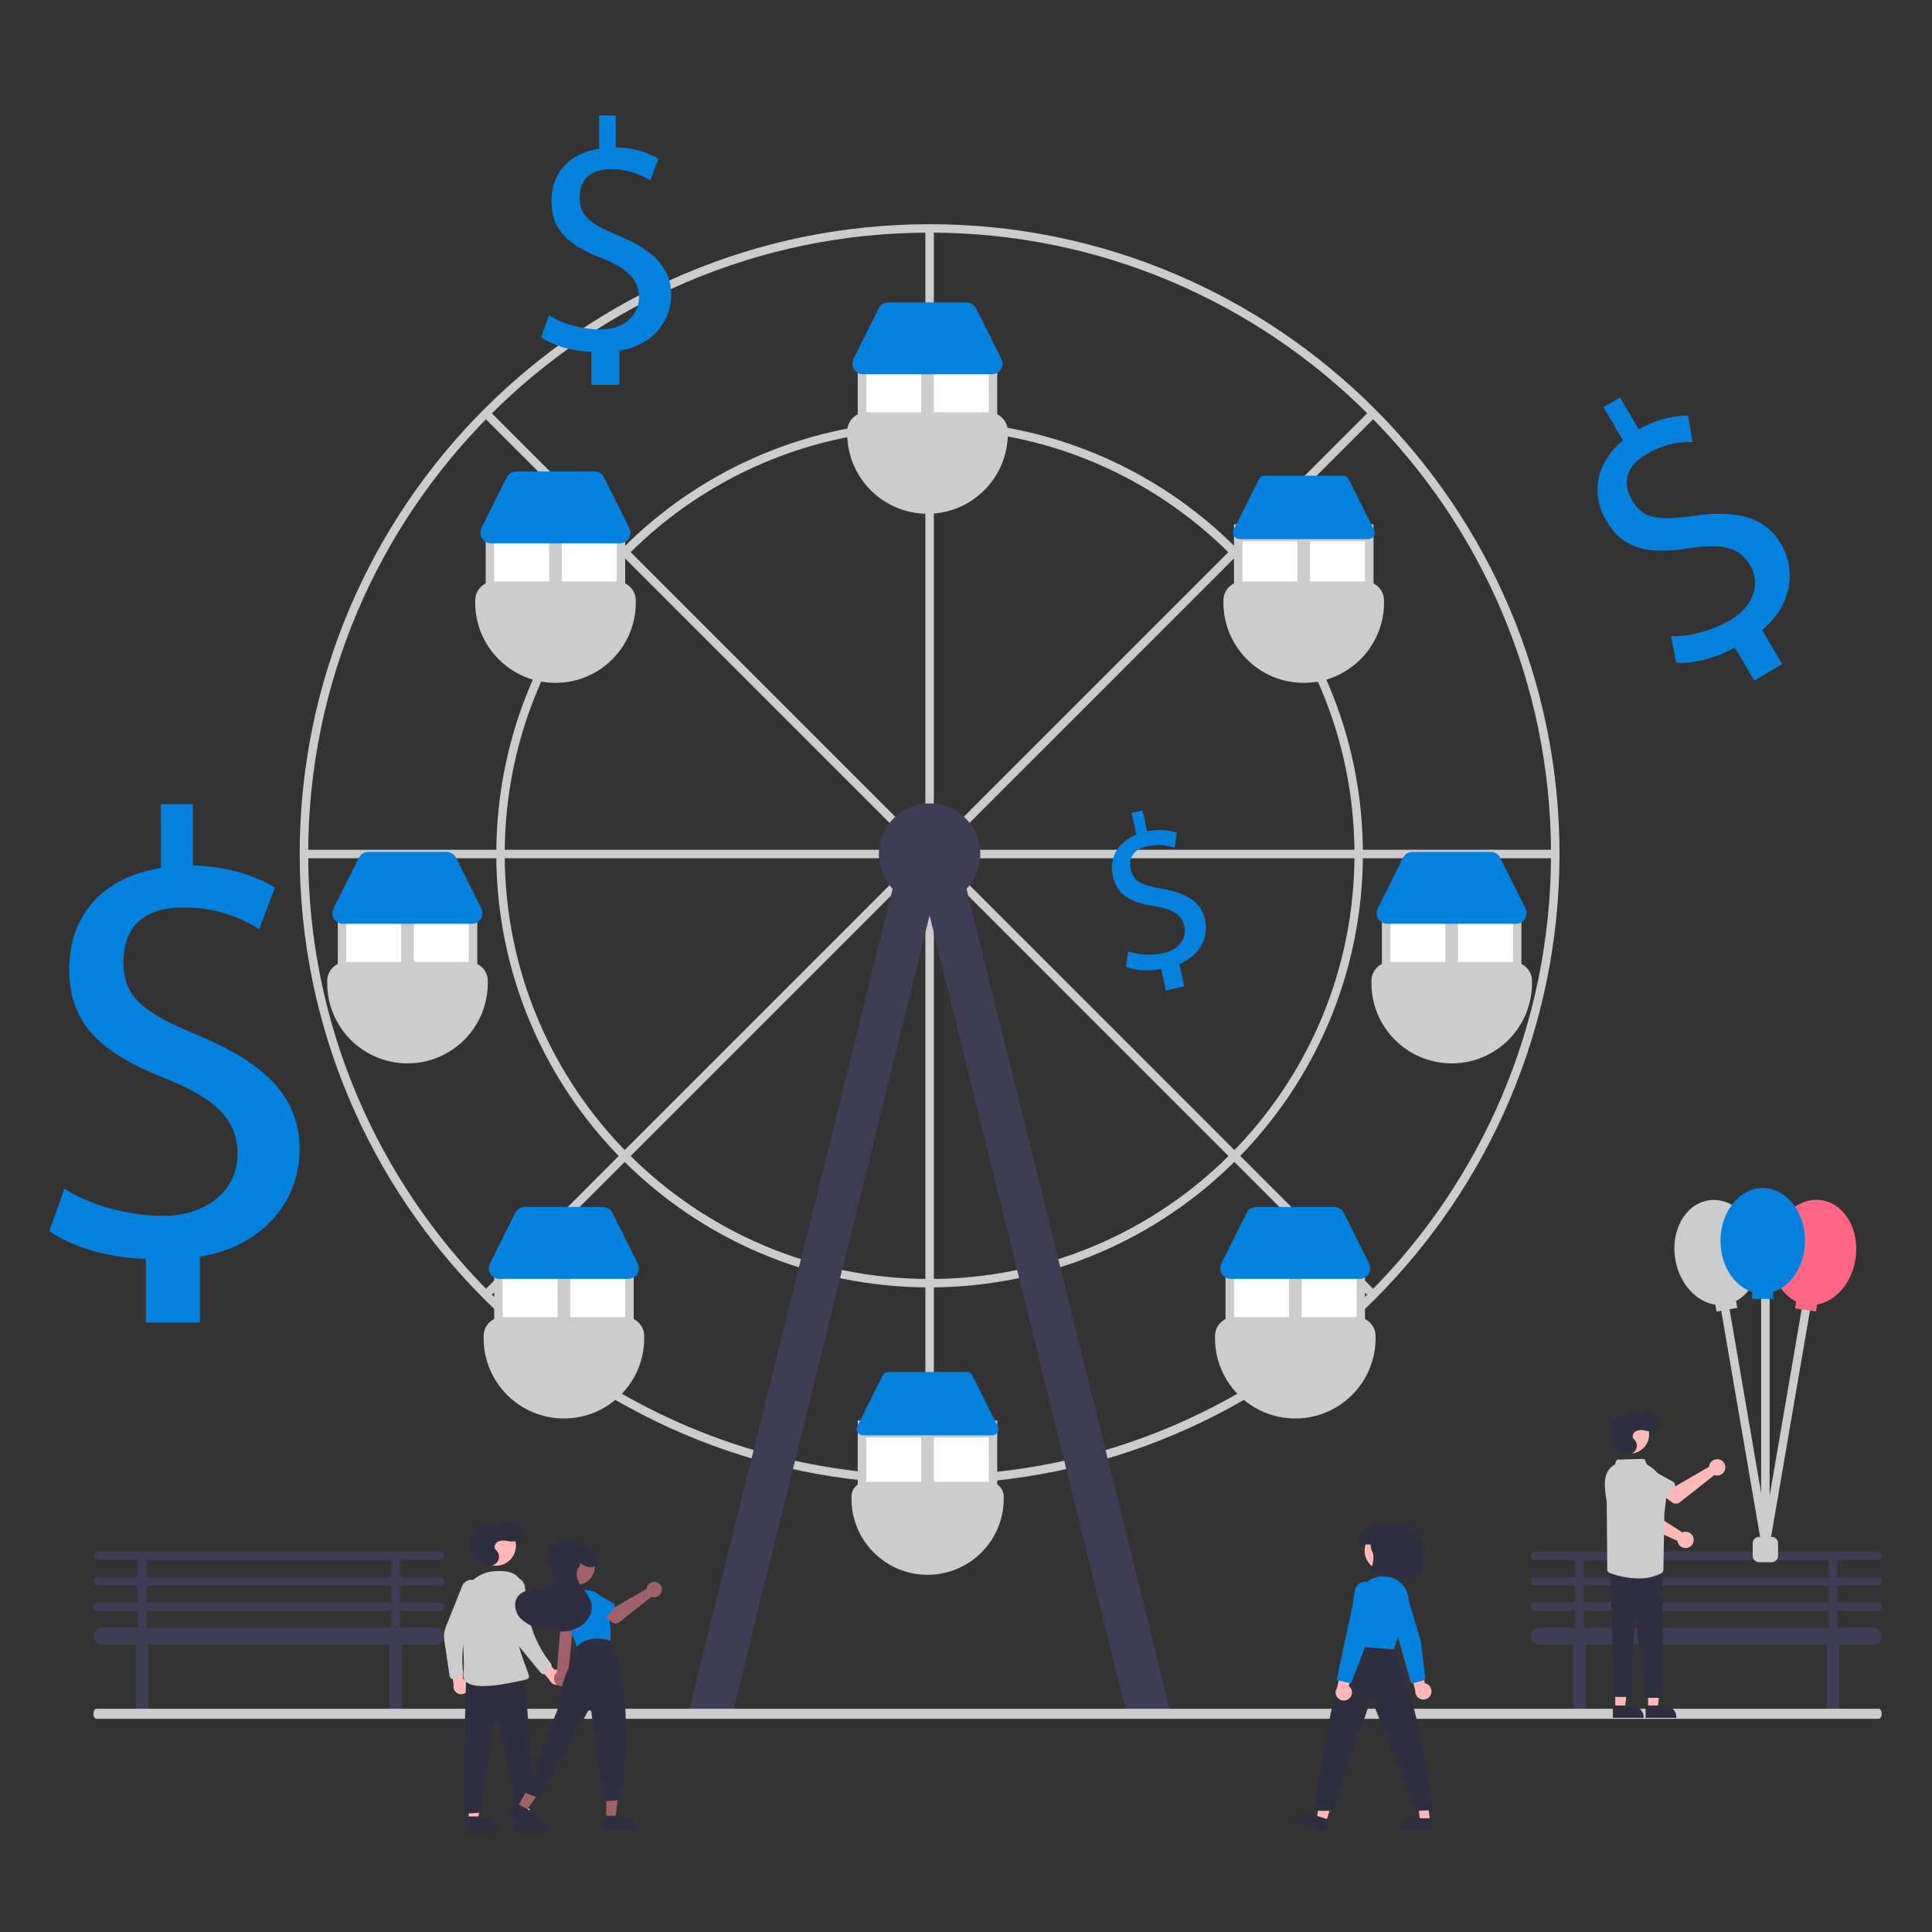 <?xml version="1.0" encoding="UTF-8"?>
<svg id="Layer_1" data-name="Layer 1" xmlns="http://www.w3.org/2000/svg" width="250" height="250" viewBox="0 0 250 250">
  <rect x="0" y="0" width="250" height="250" fill="#333333" stroke="none"/>
  <defs>
    <style>
      .cls-1 {
        fill: #ccc;
      }

      .cls-1, .cls-2, .cls-3, .cls-4, .cls-5, .cls-6, .cls-7, .cls-8, .cls-9 {
        stroke-width: 0px;
      }

      .cls-2 {
        fill: #a0616a;
      }

      .cls-3 {
        fill: #3f3d56;
      }

      .cls-4 {
        fill: #ffb8b8;
      }

      .cls-5 {
        fill: #2f2e41;
      }

      .cls-6 {
        fill: #0481dc;
      }

      .cls-7 {
        fill: #6c63ff;
      }

      .cls-8 {
        fill: #fff;
      }

      .cls-9 {
        fill: #ff6584;
      }
    </style>
  </defs>
  <path class="cls-1" d="M120.29,192.03c-44.94,0-81.51-36.56-81.51-81.51S75.35,29.01,120.29,29.01s81.51,36.56,81.51,81.51-36.56,81.51-81.51,81.51ZM120.29,30.1c-44.34,0-80.41,36.07-80.41,80.41s36.07,80.41,80.41,80.41,80.41-36.07,80.41-80.41S164.63,30.1,120.29,30.1h0Z"/>
  <path class="cls-1" d="M120.29,104.5c-.3,0-.55-.24-.55-.55V29.56c0-.3.24-.55.55-.55s.55.24.55.55v74.4c0,.3-.24.55-.55.55Z"/>
  <path class="cls-1" d="M201.25,111.06h-74.4c-.3,0-.55-.24-.55-.55s.24-.55.55-.55h74.4c.3,0,.55.24.55.55s-.24.55-.55.55Z"/>
  <path class="cls-1" d="M113.73,111.06H39.36c-.3,0-.55-.24-.55-.55s.24-.55.55-.55h74.36c.3,0,.55.24.55.55s-.24.55-.55.55Z"/>
  <path class="cls-1" d="M120.29,192.03c-.3,0-.55-.24-.55-.55v-74.4c0-.3.24-.55.55-.55s.55.24.55.55v74.4c0,.3-.24.55-.55.55Z"/>
  <path class="cls-1" d="M125.11,106.62c-.3,0-.55-.25-.55-.55,0-.15.06-.28.16-.39l52.37-52.38c.21-.21.56-.21.77,0s.21.56,0,.77h0l-52.37,52.38c-.1.1-.24.16-.39.16Z"/>
  <path class="cls-1" d="M115.47,106.62c-.15,0-.28-.06-.39-.16l-52.38-52.38c-.21-.21-.21-.56,0-.77s.56-.21.77,0l52.38,52.38c.21.21.21.56,0,.77-.1.1-.24.16-.39.16h0Z"/>
  <path class="cls-1" d="M177.49,167.89c-.15,0-.28-.06-.39-.16l-52.37-52.38c-.21-.21-.21-.56,0-.77s.56-.21.77,0h0l52.37,52.38c.21.21.21.56,0,.77-.1.1-.24.16-.39.16h0Z"/>
  <path class="cls-1" d="M63.09,167.89c-.3,0-.55-.25-.55-.55,0-.15.06-.28.16-.39l52.38-52.38c.21-.21.56-.21.77,0s.21.56,0,.77l-52.38,52.38c-.1.1-.24.16-.39.16Z"/>
  <path class="cls-1" d="M120.29,166.59c-30.97,0-56.07-25.1-56.07-56.07s25.1-56.07,56.07-56.07,56.07,25.1,56.07,56.07c-.03,30.95-25.12,56.04-56.07,56.07ZM120.29,55.54c-30.36,0-54.98,24.61-54.98,54.98s24.61,54.98,54.98,54.98,54.98-24.61,54.98-54.98c-.03-30.35-24.63-54.94-54.98-54.98Z"/>
  <circle class="cls-3" cx="120.29" cy="110.52" r="6.56"/>
  <polygon class="cls-3" points="94.88 221.4 89.11 221.57 117.26 107.95 122.49 109.55 94.88 221.4"/>
  <polygon class="cls-3" points="145.7 221.4 151.47 221.57 123.32 107.95 118.09 109.55 145.7 221.4"/>
  <rect class="cls-1" x="110.99" y="45.97" width="18.05" height="9.85"/>
  <rect class="cls-8" x="112.09" y="48.16" width="7.11" height="7.66"/>
  <rect class="cls-8" x="120.84" y="48.16" width="7.11" height="7.66"/>
  <path class="cls-1" d="M120.02,66.48c-5.74,0-10.39-4.66-10.39-10.39v-.27c0-1.36,1.1-2.46,2.46-2.46h15.86c1.36,0,2.46,1.1,2.46,2.46v.27c0,5.74-4.66,10.39-10.39,10.39Z"/>
  <path class="cls-6" d="M128.37,48.43h-16.7c-.76,0-1.37-.61-1.37-1.37,0-.21.05-.42.14-.61l3.28-6.56c.23-.46.7-.76,1.22-.76h10.14c.52,0,.99.29,1.22.76l3.28,6.56c.34.68.06,1.5-.61,1.83-.19.1-.4.14-.61.14Z"/>
  <rect class="cls-1" x="159.68" y="67.85" width="18.05" height="9.85"/>
  <rect class="cls-8" x="160.77" y="70.04" width="7.11" height="7.66"/>
  <rect class="cls-8" x="169.52" y="70.04" width="7.11" height="7.66"/>
  <path class="cls-1" d="M168.7,88.36c-5.74,0-10.39-4.66-10.39-10.39v-.27c0-1.36,1.1-2.46,2.46-2.46h15.86c1.36,0,2.46,1.1,2.46,2.46v.27c0,5.74-4.66,10.39-10.39,10.39Z"/>
  <path class="cls-6" d="M163.64,61.56c-.31,0-.6.17-.73.45l-3.28,6.56c-.2.41-.04.9.37,1.1.11.06.24.09.37.09h16.7c.45,0,.82-.37.82-.82,0-.13-.03-.25-.09-.37l-3.28-6.56c-.14-.28-.42-.45-.73-.45h-10.14Z"/>
  <rect class="cls-1" x="178.82" y="117.08" width="18.05" height="9.85"/>
  <rect class="cls-8" x="179.92" y="119.27" width="7.11" height="7.66"/>
  <rect class="cls-8" x="188.67" y="119.27" width="7.11" height="7.66"/>
  <path class="cls-1" d="M187.85,137.6c-5.74,0-10.39-4.66-10.39-10.39v-.27c0-1.36,1.1-2.46,2.46-2.46h15.86c1.36,0,2.46,1.1,2.46,2.46v.27c0,5.74-4.66,10.39-10.39,10.39Z"/>
  <path class="cls-6" d="M196.2,119.54h-16.7c-.76,0-1.37-.61-1.37-1.37,0-.21.05-.42.14-.61l3.28-6.56c.23-.46.7-.76,1.22-.76h10.14c.52,0,.99.29,1.22.76l3.28,6.56c.34.68.06,1.5-.61,1.83-.19.1-.4.14-.61.14Z"/>
  <rect class="cls-1" x="158.58" y="163.03" width="18.05" height="9.85"/>
  <rect class="cls-8" x="159.68" y="165.22" width="7.11" height="7.66"/>
  <rect class="cls-8" x="168.43" y="165.22" width="7.11" height="7.66"/>
  <path class="cls-1" d="M167.61,183.55c-5.74,0-10.39-4.66-10.39-10.39v-.27c0-1.36,1.1-2.46,2.46-2.46h15.86c1.36,0,2.46,1.1,2.46,2.46v.27c0,5.74-4.66,10.39-10.39,10.39Z"/>
  <path class="cls-6" d="M175.96,165.49h-16.7c-.76,0-1.37-.61-1.37-1.37,0-.21.05-.42.14-.61l3.28-6.56c.23-.46.7-.76,1.22-.76h10.14c.52,0,.99.29,1.22.76l3.28,6.56c.34.68.06,1.5-.61,1.83-.19.1-.4.14-.61.14Z"/>
  <rect class="cls-1" x="62.85" y="67.85" width="18.05" height="9.85"/>
  <rect class="cls-8" x="72.7" y="70.04" width="7.11" height="7.66"/>
  <rect class="cls-8" x="63.95" y="70.04" width="7.11" height="7.66"/>
  <path class="cls-1" d="M71.88,88.36c-5.74,0-10.39-4.66-10.39-10.39v-.27c0-1.36,1.1-2.46,2.46-2.46h15.86c1.36,0,2.46,1.1,2.46,2.46v.27c0,5.74-4.66,10.39-10.39,10.39Z"/>
  <path class="cls-6" d="M80.23,70.31h-16.7c-.76,0-1.37-.61-1.37-1.37,0-.21.05-.42.14-.61l3.28-6.56c.23-.46.7-.76,1.22-.76h10.14c.52,0,.99.29,1.22.76l3.28,6.56c.34.68.06,1.5-.61,1.83-.19.1-.4.14-.61.14Z"/>
  <rect class="cls-1" x="43.71" y="117.08" width="18.05" height="9.85"/>
  <rect class="cls-8" x="53.55" y="119.27" width="7.11" height="7.66"/>
  <rect class="cls-8" x="44.8" y="119.27" width="7.11" height="7.66"/>
  <path class="cls-1" d="M52.73,137.6c-5.74,0-10.39-4.66-10.39-10.39v-.27c0-1.36,1.1-2.46,2.46-2.46h15.86c1.36,0,2.46,1.1,2.46,2.46v.27c0,5.74-4.66,10.39-10.39,10.39Z"/>
  <path class="cls-6" d="M61.08,119.54h-16.7c-.76,0-1.37-.61-1.37-1.37,0-.21.05-.42.14-.61l3.28-6.56c.23-.46.7-.76,1.22-.76h10.14c.52,0,.99.29,1.22.76l3.28,6.56c.34.68.06,1.5-.61,1.83-.19.1-.4.14-.61.14Z"/>
  <rect class="cls-1" x="63.95" y="163.03" width="18.05" height="9.85"/>
  <rect class="cls-8" x="73.79" y="165.22" width="7.11" height="7.66"/>
  <rect class="cls-8" x="65.04" y="165.22" width="7.11" height="7.66"/>
  <path class="cls-1" d="M72.97,183.55c-5.74,0-10.39-4.66-10.39-10.39v-.27c0-1.36,1.1-2.46,2.46-2.46h15.86c1.36,0,2.46,1.1,2.46,2.46v.27c0,5.74-4.66,10.39-10.39,10.39Z"/>
  <path class="cls-6" d="M81.32,165.49h-16.7c-.76,0-1.37-.61-1.37-1.37,0-.21.05-.42.14-.61l3.28-6.56c.23-.46.7-.76,1.22-.76h10.14c.52,0,.99.29,1.22.76l3.28,6.56c.34.68.06,1.5-.61,1.83-.19.1-.4.14-.61.14Z"/>
  <rect class="cls-1" x="110.99" y="183.82" width="18.05" height="9.85"/>
  <rect class="cls-8" x="112.09" y="186.01" width="7.11" height="7.66"/>
  <rect class="cls-8" x="120.84" y="186.01" width="7.11" height="7.66"/>
  <path class="cls-1" d="M112.09,191.75c-1.06,0-1.91.86-1.91,1.91v.27c0,5.44,4.41,9.85,9.85,9.85s9.85-4.41,9.85-9.85v-.27c0-1.06-.86-1.91-1.91-1.91h-15.86Z"/>
  <path class="cls-6" d="M114.95,177.53c-.31,0-.6.17-.73.45l-3.28,6.56c-.2.41-.04.9.37,1.1.11.06.24.09.37.09h16.7c.45,0,.82-.37.82-.82,0-.13-.03-.25-.09-.37l-3.28-6.56c-.14-.28-.42-.45-.73-.45h-10.14Z"/>
  <path class="cls-3" d="M242.94,205.15c.3,0,.55-.24.55-.55s-.24-.55-.55-.55h-5.2v-2.19h5.2c.3,0,.55-.24.55-.55s-.24-.55-.55-.55h-44.31c-.3,0-.55.24-.55.55s.24.55.55.55h5.2v2.19h-5.2c-.3,0-.55.24-.55.55s.24.55.55.55h5.2v2.19h-5.2c-.3,0-.55.24-.55.55s.24.55.55.55h5.2v2.19h-4.65c-.6,0-1.09.49-1.09,1.09s.49,1.09,1.09,1.09h4.43c-.03.09-.05.18-.05.27v7.66c0,.45.37.82.82.82s.82-.37.82-.82v-7.66c0-.09-.02-.19-.05-.27h31.28c-.03.09-.05.18-.05.27v7.66c0,.45.37.82.82.82s.82-.37.82-.82v-7.66c0-.09-.02-.19-.05-.27h4.43c.6,0,1.09-.49,1.09-1.09s-.49-1.09-1.09-1.09h-4.65v-2.19h5.2c.3,0,.55-.24.55-.55s-.24-.55-.55-.55h-5.2v-2.19h5.2ZM204.92,201.87h31.73v2.19h-31.73v-2.19ZM236.65,210.63h-31.73v-2.19h31.73v2.19ZM236.65,207.34h-31.73v-2.19h31.73v2.19Z"/>
  <path class="cls-3" d="M56.95,205.15c.3,0,.55-.24.55-.55s-.24-.55-.55-.55h-5.2v-2.19h5.2c.3,0,.55-.24.55-.55s-.24-.55-.55-.55H12.64c-.3,0-.55.24-.55.55s.24.55.55.55h5.2v2.19h-5.2c-.3,0-.55.24-.55.55s.24.55.55.55h5.2v2.19h-5.2c-.3,0-.55.24-.55.55s.24.55.55.55h5.2v2.19h-4.65c-.6,0-1.09.49-1.09,1.09s.49,1.09,1.09,1.09h4.43c-.03.09-.05.18-.05.27v7.66c0,.45.37.82.82.82s.82-.37.82-.82v-7.66c0-.09-.02-.19-.05-.27h31.28c-.03.09-.05.18-.05.27v7.66c0,.45.37.82.82.82s.82-.37.82-.82v-7.66c0-.09-.02-.19-.05-.27h4.43c.6,0,1.09-.49,1.09-1.09s-.49-1.09-1.09-1.09h-4.65v-2.19h5.2c.3,0,.55-.24.55-.55s-.24-.55-.55-.55h-5.2v-2.19h5.2ZM18.93,201.87h31.73v2.19h-31.73v-2.19ZM50.66,210.63h-31.73v-2.19h31.73v2.19ZM50.66,207.34h-31.73v-2.19h31.73v2.19Z"/>
  <path class="cls-1" d="M229.26,202.15h-1.64c-.45,0-.82-.37-.82-.82v-1.64c0-.45.37-.82.82-.82h1.64c.45,0,.82.37.82.82v1.64c0,.45-.37.82-.82.82Z"/>
  <path class="cls-1" d="M228.47,200.34s-.06,0-.09,0c-.3-.05-.5-.33-.45-.63,0,0,0,0,0,0l5.41-31.48c.05-.3.34-.5.63-.44.3.05.49.33.44.63l-5.41,31.48c-.05.26-.27.45-.54.45Z"/>
  <path class="cls-1" d="M228.47,200.34c-.27,0-.49-.19-.54-.45l-5.41-31.48c-.05-.3.15-.58.45-.63s.58.15.63.45h0l5.41,31.48c.05.3-.15.58-.45.63,0,0,0,0,0,0-.03,0-.06,0-.09,0Z"/>
  <path class="cls-9" d="M240.12,162.83c.53-3.74-1.47-7.11-4.46-7.53-2.99-.42-5.84,2.26-6.37,6-.44,3.15.91,6.03,3.13,7.12l-.13.9,2.71.38.13-.9c2.44-.42,4.54-2.82,4.98-5.97Z"/>
  <path class="cls-1" d="M227.56,161.13c-.65-3.72-3.58-6.31-6.56-5.79-2.97.52-4.86,3.95-4.21,7.67.55,3.13,2.72,5.46,5.17,5.81l.16.89,2.69-.47-.16-.89c2.19-1.15,3.45-4.08,2.9-7.21Z"/>
  <path class="cls-1" d="M228.44,199.68c-.3,0-.55-.24-.55-.55v-32.36c0-.3.24-.55.55-.55s.55.24.55.55v32.36c0,.3-.24.55-.55.55Z"/>
  <path class="cls-6" d="M233.57,160.56c0-3.77-2.45-6.83-5.47-6.83s-5.47,3.06-5.47,6.83c0,3.18,1.74,5.85,4.1,6.61v.91h2.73v-.91c2.36-.76,4.1-3.43,4.1-6.61Z"/>
  <path class="cls-1" d="M243.1,222.41H12.48c-.21,0-.39-.29-.39-.65,0-.36.17-.65.39-.65h230.62c.21,0,.39.29.39.65s-.17.65-.39.65h0Z"/>
  <path class="cls-4" d="M185.18,219.2c.19-.55-.09-1.15-.64-1.34-.06-.02-.12-.04-.18-.05l-.63-3.68-1.42,1.33.82,3.29c-.06.58.37,1.1.95,1.16.49.05.94-.24,1.1-.7Z"/>
  <path class="cls-6" d="M184.24,217.44l-1.39.36c-.14.04-.28-.05-.32-.18l-2.5-8.85-.75-2.26c-.24-.71.15-1.48.86-1.72.19-.06.39-.08.59-.06h0c.54.06.99.44,1.14.96l2,6.75.56,4.71c.01.11-.04.21-.14.26-.02,0-.04.02-.06.02Z"/>
  <circle class="cls-4" cx="179.15" cy="200.67" r="2.57"/>
  <polygon class="cls-4" points="171.6 235.78 170.37 235.41 171.19 230.5 173.01 231.04 171.6 235.78"/>
  <path class="cls-5" d="M171.56,237.06l-3.96-1.18v-.05c.27-.85,1.16-1.34,2.01-1.08t0,0h0l2.42.72-.47,1.59Z"/>
  <polygon class="cls-4" points="185.05 235.71 183.77 235.71 183.16 230.77 184.42 230.77 185.05 235.71"/>
  <path class="cls-5" d="M185.38,236.95h-4.13v-.05c0-.89.72-1.61,1.61-1.61h2.52s0,1.66,0,1.66Z"/>
  <path class="cls-5" d="M172.07,234.32h-1.29c-.26,0-.47-.21-.47-.47,0-.03,0-.06,0-.08-.82-.36,3.6-21.55,4.64-21.13l.03-.05,5.25.43c2.35,4.71,3.84,12.51,5.24,20.64.06.25-.09.51-.34.57-.03,0-.06.01-.09.01l-1.45.07c-.2.01-.39-.11-.46-.3l-5.54-13.84c-.02-.06-.08-.1-.15-.1-.07,0-.12.04-.14.11l-4.81,13.83c-.07.19-.24.32-.44.32Z"/>
  <path class="cls-6" d="M180.36,213.43h-.04s-5.59-.43-5.59-.43l.98-6.24c.22-1.43,1.36-2.55,2.79-2.74h0s.09-.01.13-.02c1.12-.15,2.23.3,2.93,1.17.72.88.94,2.08.56,3.15l-1.76,5.1Z"/>
  <path class="cls-5" d="M184.14,203.6c-1.76.81-4.16.66-6.9,0,.38-1.04.67-2.04.34-2.78-.27-.56-.3-1.21-.07-1.79.54-1.28,1.79-2.12,3.18-2.12h0c1.9,0,3.45,1.54,3.45,3.45h0v3.24Z"/>
  <path class="cls-5" d="M178.48,197.15h1.9v2.7h-4.6c0-1.49,1.21-2.7,2.7-2.7h0Z"/>
  <path class="cls-4" d="M174.6,219.78c.43-.39.46-1.06.06-1.48-.04-.05-.09-.09-.14-.13l1.17-3.55-1.87.51-.82,3.29c-.32.49-.19,1.14.3,1.46.41.27.95.23,1.3-.11Z"/>
  <path class="cls-6" d="M174.6,217.78l-1.4-.33c-.14-.03-.22-.17-.2-.31l1.94-8.99.39-2.35c.12-.74.82-1.24,1.57-1.12.2.03.39.11.55.23h0c.45.31.66.86.56,1.39l-1.4,6.9-1.71,4.43c-.04.1-.14.17-.24.17-.02,0-.04,0-.06,0Z"/>
  <path class="cls-4" d="M217.85,198.24c-.05.01-.11.03-.16.05l-4.2-2.71.06-1.21-1.82-.33-.31,2.14c-.05.36.14.7.46.85l5.18,2.36c.07.58.6.99,1.18.92.58-.07.99-.6.92-1.18-.07-.58-.6-.99-1.18-.92-.04,0-.09.01-.13.02h0Z"/>
  <path class="cls-3" d="M213.31,195.5l-2.25-.42c-.25-.05-.41-.28-.36-.53,0-.02,0-.04.02-.06l.74-2.16c.13-.68.79-1.14,1.47-1.01.68.13,1.14.79,1.01,1.47h0l-.08,2.28c0,.25-.22.45-.47.44-.02,0-.04,0-.07,0Z"/>
  <path class="cls-4" d="M221.16,189.64c-.01.05-.02.11-.02.17l-4.33,2.5-1.05-.61-1.12,1.47,1.76,1.25c.29.21.69.2.97-.02l4.47-3.53c.55.2,1.16-.08,1.36-.63.2-.55-.08-1.16-.63-1.36-.55-.2-1.16.08-1.36.63-.02.04-.03.08-.04.13h0Z"/>
  <path class="cls-1" d="M216.65,192.42l-1.4,1.82c-.15.2-.44.24-.64.08-.02-.01-.03-.03-.05-.04l-1.59-1.65c-.55-.43-.65-1.22-.22-1.77.43-.55,1.22-.65,1.77-.22h0l1.99,1.11c.22.12.3.4.17.62-.01.02-.02.04-.04.06h0Z"/>
  <circle class="cls-4" cx="210.92" cy="185.61" r="2.48"/>
  <polygon class="cls-4" points="213.26 221.09 214.49 221.09 215.08 216.32 213.26 216.32 213.26 221.09"/>
  <path class="cls-5" d="M212.94,220.69h2.44s0,0,0,0c.86,0,1.55.69,1.55,1.55h0v.05h-3.99s0-1.6,0-1.6Z"/>
  <polygon class="cls-4" points="209.02 221.09 210.25 221.09 210.84 216.32 209.02 216.32 209.02 221.09"/>
  <path class="cls-5" d="M208.7,220.69h2.44s0,0,0,0c.86,0,1.55.7,1.55,1.55h0v.05h-3.99s0-1.6,0-1.6Z"/>
  <path class="cls-5" d="M212.88,219.28l-1.26-9.76s-.02-.05-.05-.05c-.03,0-.05.02-.05.05,0,0,0,0,0,0l-.36,9.62c0,.24-.21.44-.45.44h-1.5c-.25,0-.45-.2-.45-.44l-.39-16.03,6.71.07.17,16.08c0,.13-.06.25-.16.34-.1.08-.22.12-.35.1h-1.45c-.21-.03-.38-.2-.39-.41Z"/>
  <path class="cls-1" d="M208.27,203.54c-.15-.06-.26-.19-.29-.36l-.07-8.81c-.3-1.96-.65-3.88,1.07-4.88l.15-.45c.03-.1.13-.17.23-.17l3.25-.09c.1,0,.2.06.24.15l.24.56.09.05c1.67.95,2.61,2.81,2.38,4.72l-.19,1.57-.13,7.34c0,.16-.09.31-.24.39-.92.48-1.95.72-2.98.69-1.29-.02-2.56-.27-3.76-.72Z"/>
  <path class="cls-5" d="M210.84,188.18c-1.46.03-2.67-1.13-2.7-2.59-.03-1.46,1.13-2.67,2.59-2.7.2,0,.41.01.61.06.54-.35,1.17-.53,1.81-.5.65.04,1.23.43,1.5,1.03.25.61-.02,1.32-.61,1.61-.39.11-.81.12-1.21.02-.4-.1-.82-.07-1.2.11-.35.21-.51.77-.19,1.03.34.29.47.77.31,1.19-.15.39-.5.68-.91.74Z"/>
  <polygon class="cls-4" points="67.13 235.67 68.34 235.67 68.91 231.02 67.13 231.02 67.13 235.67"/>
  <path class="cls-5" d="M66.6,237.06v-2.01s2.6,0,2.6,0c.96,0,1.74.78,1.74,1.74v.27h-4.34Z"/>
  <polygon class="cls-4" points="60.64 235.67 61.84 235.67 62.41 231.02 60.64 231.02 60.64 235.67"/>
  <path class="cls-5" d="M60.1,237.06v-2.01s2.6,0,2.6,0c.96,0,1.74.78,1.74,1.74v.27h-4.34Z"/>
  <circle class="cls-4" cx="64.17" cy="200.02" r="2.59"/>
  <path class="cls-4" d="M73.02,216.91c-.07-.54-.56-.93-1.1-.86-.06,0-.11.02-.17.04l-1.45-1.74-1.27.62,2.08,2.42c.2.51.77.77,1.29.57.43-.17.69-.6.63-1.06h0Z"/>
  <path class="cls-4" d="M60.57,218.67c.23-.49.02-1.08-.47-1.32-.05-.02-.11-.05-.16-.06l-.29-2.24-1.4-.16.45,3.16c-.11.54.24,1.06.78,1.17.45.09.9-.14,1.1-.56h0Z"/>
  <path class="cls-1" d="M62,204.91h0c-.43-.56-1.23-.65-1.79-.22-.18.14-.32.32-.4.53l-2.12,5.3c-.22.54-.29,1.13-.2,1.71l.69,4.66c.03.23.25.39.48.36.02,0,.04,0,.06-.01l.91-.28c.19-.06.32-.25.3-.45h0c-.32-2.74.1-5.52,1.23-8.04l1-2.24c.19-.43.13-.93-.16-1.3Z"/>
  <path class="cls-5" d="M63.54,202.61c-1.53.03-2.79-1.18-2.82-2.7-.03-1.53,1.18-2.79,2.7-2.82.21,0,.43.02.64.06.56-.37,1.22-.55,1.9-.52.68.04,1.28.45,1.57,1.07.26.64-.02,1.37-.64,1.68-.41.12-.85.13-1.26.02-.42-.11-.86-.07-1.25.11-.37.22-.53.8-.2,1.07.36.31.49.8.33,1.25-.16.41-.52.71-.95.78Z"/>
  <path class="cls-5" d="M60.32,216.81l-.46,17.43c0,.23.18.43.41.43.01,0,.02,0,.03,0l1.51-.08c.2-.01.36-.16.4-.36l1.8-11.32c.02-.12.13-.19.24-.18.09.01.15.08.17.16l2.44,10.9c.05.23.28.37.5.32.02,0,.03,0,.05-.01l1.5-.09c.18-.06.29-.24.28-.43l-1.31-16.95-7.57.17Z"/>
  <path class="cls-1" d="M59.59,208.53c-.27-2.61,1.63-4.94,4.24-5.21.03,0,.06,0,.09,0,1.14-.08,2.91-.11,3.5,1.39,1.76,4.5-1.32,4.39-.26,8.3s2,4.13.54,4.41c-1.46.28-8,1.95-7.73-.8.17-1.69-.13-5.43-.38-8.07Z"/>
  <path class="cls-1" d="M67.11,204.24h0c-.66-.25-1.39.07-1.65.73-.08.21-.11.44-.07.66l.83,5.17c.14.88.51,1.71,1.08,2.4l2.68,3.27c.15.18.41.21.59.06.02-.01.03-.03.05-.04l.64-.71c.14-.15.14-.38.02-.54l-.19-.24c-1.56-2.03-2.55-4.44-2.85-6.98l-.33-2.74c-.06-.47-.37-.87-.81-1.04Z"/>
  <path class="cls-2" d="M73.15,218.11c.5-.25.71-.86.46-1.36-.03-.05-.06-.1-.09-.15l.76-7.43h-1.64l-.6,7.25c-.43.37-.48,1.01-.12,1.44.31.36.82.46,1.24.25h0Z"/>
  <circle class="cls-2" cx="74.65" cy="202.75" r="2.32"/>
  <path class="cls-6" d="M75.09,213.5c-.19,0-.36-.13-.41-.31-.39-1.17-.87-2.3-1.44-3.4-.68-1.4-.1-3.08,1.3-3.76.1-.05.2-.09.3-.12h0c1.46-.52,3.07.25,3.59,1.72,0,.03.02.05.03.08.44,1.51.61,3.08.53,4.64-.01.19-.15.35-.33.39l-3.47.76s-.06,0-.09,0Z"/>
  <polygon class="cls-2" points="78.45 235.55 79.61 235.55 80.16 231.08 78.45 231.08 78.45 235.55"/>
  <path class="cls-5" d="M82.11,236.9h-4.19v-1.95s2.51,0,2.51,0c.93,0,1.68.75,1.68,1.68h0s0,.27,0,.27Z"/>
  <polygon class="cls-2" points="66.86 234.04 67.87 234.6 70.51 230.95 69.01 230.13 66.86 234.04"/>
  <path class="cls-5" d="M69.42,236.99l-3.67-2.02.94-1.71,2.2,1.21c.81.45,1.11,1.47.66,2.28l-.13.24Z"/>
  <path class="cls-5" d="M78.39,233.06c-.21,0-.39-.16-.42-.37l-1.45-11.17c-.02-.13-.14-.22-.26-.2-.07,0-.14.05-.18.12l-6.04,10.96c-.1.18-.33.27-.52.19l-1.32-.5c-.22-.08-.33-.33-.25-.55,0,0,0,0,0,0l4.18-10.28s.02-.05.02-.08c.57-4.39,2.01-6.62,2.44-7.2.06-.09.08-.2.05-.3l-.06-.18c-.05-.14-.02-.3.08-.41,1.54-1.76,4.24-.8,4.26-.79h.01s0,.02,0,.02c3.02,4.14,1.9,17.58,1.65,20.23-.02.21-.18.37-.39.38l-1.78.14s-.02,0-.03,0Z"/>
  <path class="cls-2" d="M83.68,205.45c-.01.05-.02.1-.02.16l-4.06,2.34-.99-.57-1.05,1.38,1.65,1.18c.27.2.64.19.91-.02l4.19-3.3c.51.19,1.08-.07,1.28-.59.19-.51-.07-1.08-.59-1.28-.51-.19-1.08.07-1.28.59-.01.04-.03.08-.04.12Z"/>
  <path class="cls-6" d="M79.46,208.06l-1.31,1.7c-.14.19-.41.22-.6.08-.02-.01-.03-.03-.05-.04l-1.49-1.54c-.51-.4-.61-1.14-.2-1.66.4-.51,1.14-.6,1.65-.21l1.86,1.04c.21.11.28.37.16.58-.01.02-.02.04-.03.05h0Z"/>
  <path class="cls-7" d="M74.37,211.01l-2.11-.38c-.23-.04-.38-.26-.34-.49,0-.02,0-.04.02-.06l.69-2.03c.12-.64.74-1.06,1.38-.95.64.12,1.06.73.95,1.37l-.07,2.13c0,.23-.2.42-.44.41-.02,0-.04,0-.06,0Z"/>
  <path class="cls-5" d="M75.02,202.22c.6.41,1.38.83,1.99.39.39-.3.54-.82.36-1.28-.29-.83-1.09-1.2-1.86-1.48-.97-.44-2.06-.58-3.11-.4-1.03.26-1.94,1.26-1.75,2.3.15.84.94,1.54.83,2.39-.11.85-1.07,1.3-1.92,1.45s-1.79.2-2.4.81c-.78.78-.58,2.16.15,2.98.8.76,1.81,1.27,2.9,1.44,1.41.33,2.94.51,4.29-.04s2.39-2.05,2-3.45c-.2-.58-.52-1.12-.93-1.58-.41-.46-.71-1-.9-1.59-.13-.5-.02-1.04.3-1.45.12-.13.15-.33.06-.49h0Z"/>
  <path class="cls-6" d="M18.88,171.14v-8.25c-4.74-.08-9.64-1.55-12.5-3.6l1.96-5.47c2.94,1.96,8.12,3.51,12.7,3.51,5.8,0,9.7-3.35,9.7-8.01s-3.18-7.27-9.23-9.72c-8.33-3.26-12.55-7.03-12.55-14.14s4.35-11.93,11.87-13.15v-8.25h4.13v7.92c4.9.16,8.25,1.47,10.62,2.86l-2.05,5.39c-2.93-1.88-6.35-2.85-9.83-2.8-6.29,0-7.73,3.76-7.73,7.03,0,4.25,2.09,6.37,9.2,9.32,8.42,3.43,13.6,7.68,13.6,14.95,0,6.46-4.49,12.5-12.91,13.89v8.51h-7Z"/>
  <path class="cls-6" d="M76.52,49.8v-4.29c-2.46-.04-5.01-.81-6.5-1.87l1.02-2.84c1.53,1.02,4.22,1.83,6.6,1.83,3.02,0,5.04-1.74,5.04-4.16s-1.65-3.78-4.8-5.05c-4.33-1.7-6.52-3.65-6.52-7.35s2.26-6.2,6.17-6.84v-4.29h2.15v4.12c2.55.08,4.29.76,5.52,1.49l-1.06,2.8c-1.52-.97-3.3-1.48-5.11-1.45-3.27,0-4.02,1.95-4.02,3.65,0,2.21,1.09,3.31,4.78,4.84,4.37,1.78,7.07,3.99,7.07,7.77,0,3.35-2.34,6.5-6.71,7.22v4.42h-3.64Z"/>
  <path class="cls-6" d="M227,88.07l-2.52-4.28c-2.48,1.41-5.47,2.14-7.58,1.96l-.66-3.44c2.12.12,5.28-.66,7.65-2.06,3.01-1.77,4-4.7,2.58-7.12s-3.87-2.79-7.76-2.21c-5.32.86-8.65.2-10.83-3.49-2.07-3.51-1.39-7.51,2.13-10.45l-2.52-4.28,2.14-1.26,2.42,4.11c2.59-1.42,4.72-1.76,6.38-1.77l.59,3.42c-2.09-.08-4.16.47-5.95,1.56-3.26,1.92-2.85,4.31-1.85,6.01,1.3,2.2,3.03,2.66,7.62,2.02,5.41-.8,9.39-.18,11.62,3.59,1.97,3.35,1.5,7.85-2.44,11.15l2.6,4.41-3.63,2.14Z"/>
  <path class="cls-6" d="M150.88,128.19l-.63-2.81c-1.62.33-3.4.21-4.53-.27l.25-2.01c1.15.44,3.04.58,4.59.23,1.98-.44,3.05-1.88,2.69-3.47s-1.64-2.23-3.89-2.61c-3.09-.47-4.81-1.44-5.35-3.86-.52-2.31.57-4.4,3.04-5.39l-.63-2.81,1.41-.32.61,2.7c1.68-.32,2.92-.13,3.84.16l-.29,1.99c-1.14-.41-2.38-.49-3.56-.2-2.14.48-2.35,1.87-2.1,2.98.32,1.45,1.2,2.01,3.84,2.47,3.13.53,5.22,1.58,5.77,4.05.49,2.2-.58,4.6-3.34,5.72l.65,2.9-2.38.53Z"/>
</svg>
